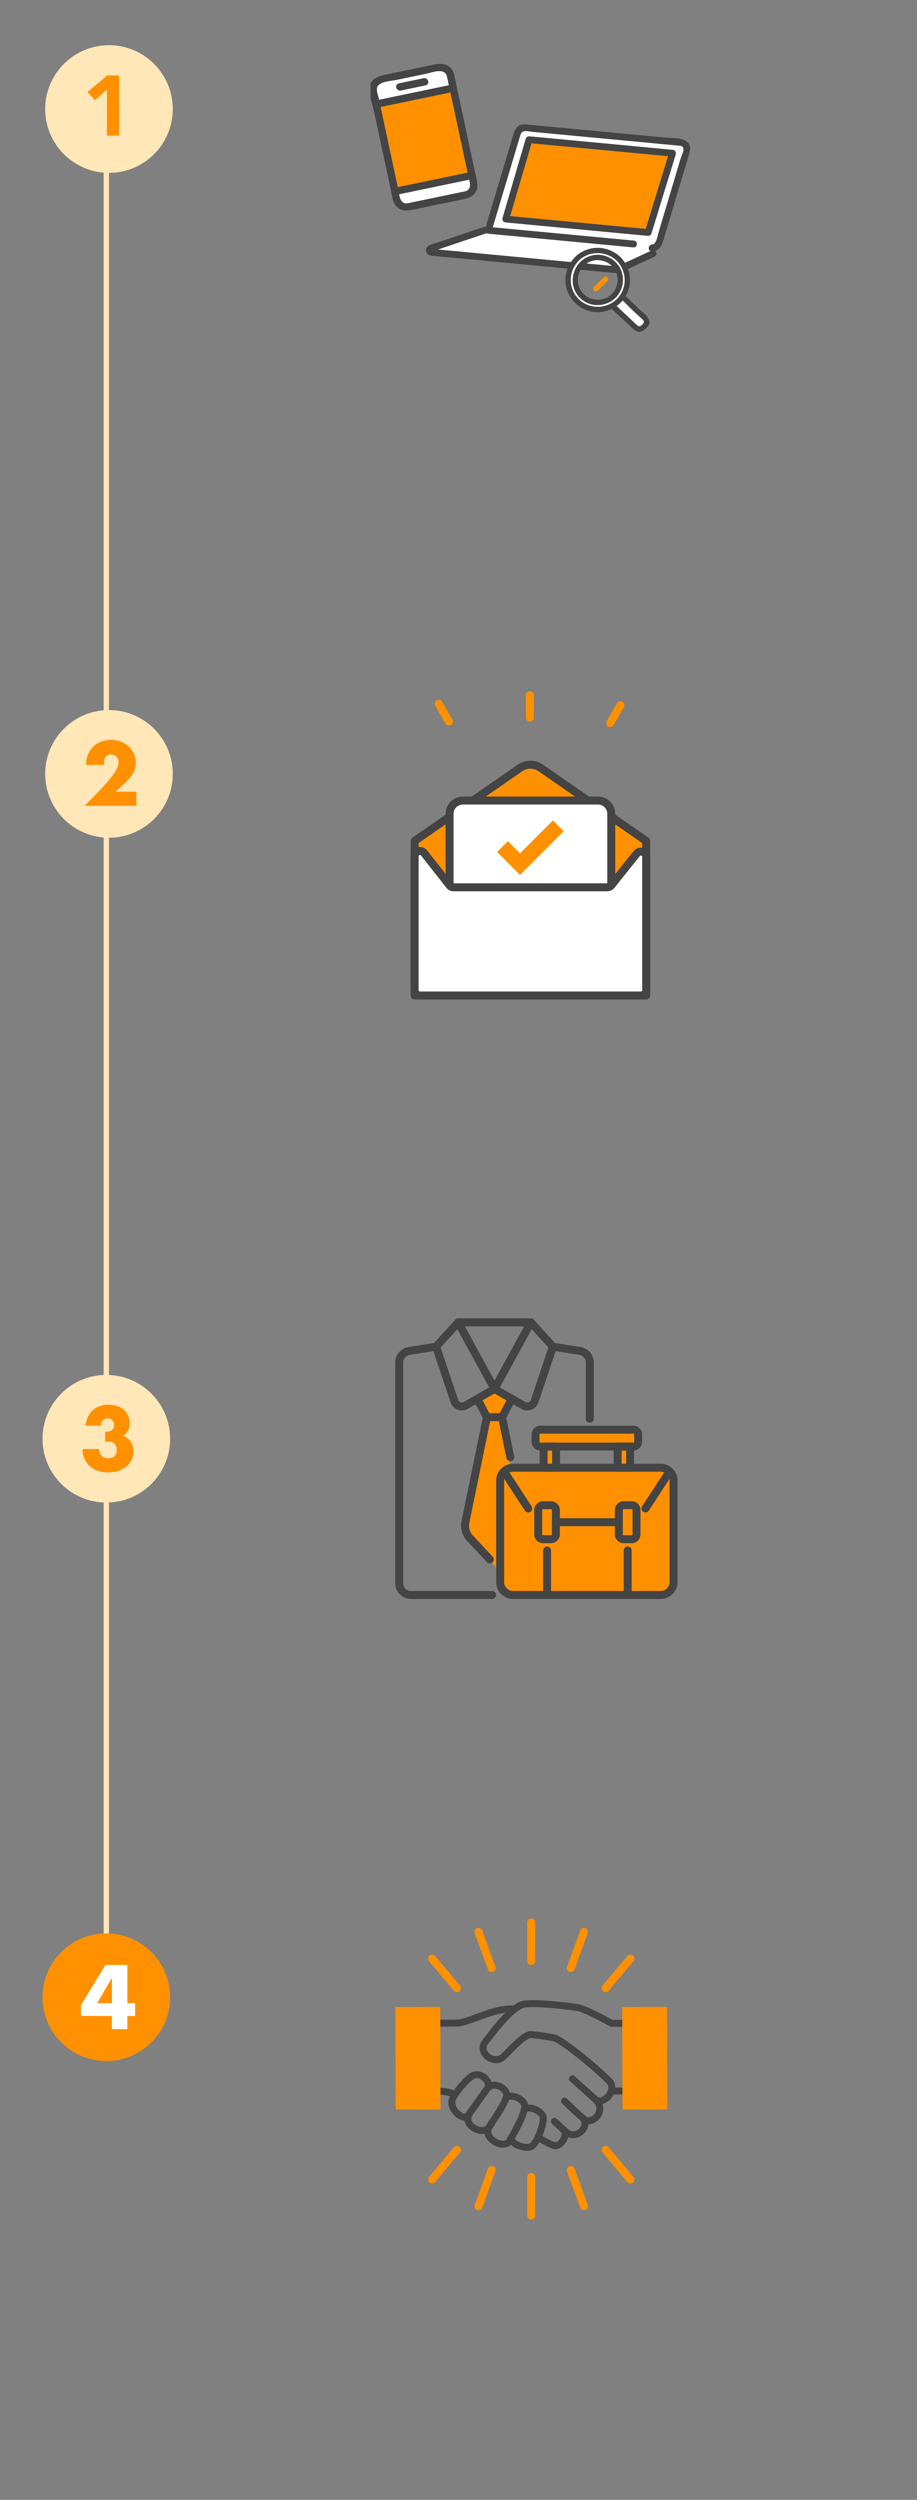 <svg width="345" height="940" viewBox="0 0 345 940" fill="none" xmlns="http://www.w3.org/2000/svg">
<rect x="0" y="0" width="345" height="940" fill="#808080" stroke="none"/>
<g clip-path="url(#clip0_9808_15491)">
<path d="M250.304 78.915C252.187 72.607 254.071 66.302 255.955 59.994C256.276 58.919 257.239 57.116 257.152 55.982C257.061 54.754 255.785 54.796 254.905 54.713L200.601 49.595C199.61 49.502 198.447 49.214 197.452 49.298C195.914 49.429 195.728 50.856 195.357 52.091C194.835 53.834 194.313 55.578 193.79 57.321C191.003 66.632 188.22 75.94 185.432 85.251C185.407 85.334 185.374 85.407 185.338 85.476L238.475 90.484C240.129 90.64 239.886 93.165 238.237 93.01L183.651 87.865C183.42 87.844 183.229 87.77 183.07 87.671C179.438 88.891 175.801 90.108 172.169 91.328C169.801 92.12 167.437 92.917 165.069 93.709C164.976 93.739 164.868 93.784 164.756 93.828L229.002 99.883C229.673 99.946 230.344 100.014 231.017 100.052C231.24 100.064 232.104 100.086 232.342 100.121C232.391 100.105 232.454 100.081 232.534 100.054C232.65 100.014 232.773 99.945 232.881 99.892C233.513 99.586 234.161 99.299 234.801 99.002C238.123 97.463 241.445 95.924 244.767 94.39C243.613 94.005 243.961 91.961 245.434 91.93C246.92 91.9 247.489 88.334 247.779 87.359C248.622 84.542 249.461 81.728 250.304 78.911L250.304 78.915ZM245.055 87.863C244.893 88.391 244.262 88.723 243.732 88.673L190.176 83.626C189.292 83.542 188.863 82.691 189.092 81.909C192.004 71.964 194.916 62.023 197.828 52.078C197.981 51.548 198.625 51.218 199.15 51.268L253.129 56.355C254.005 56.437 254.455 57.291 254.213 58.071C251.16 68.003 248.108 77.931 245.055 87.863Z" fill="white"/>
<path d="M199.967 53.898C197.297 63.016 194.627 72.13 191.956 81.249L242.923 86.052C245.722 76.946 248.524 67.844 251.323 58.737L199.967 53.898V53.898Z" fill="white"/>
<path d="M199.967 53.898C197.297 63.016 194.627 72.13 191.956 81.249L242.923 86.052C245.722 76.946 248.524 67.844 251.323 58.737L199.967 53.898V53.898Z" fill="#FF9100"/>
<path d="M253.133 56.359L199.154 51.272C198.629 51.223 197.985 51.553 197.832 52.082C194.92 62.028 192.008 71.969 189.096 81.914C188.867 82.695 189.296 83.547 190.18 83.63L243.736 88.677C244.266 88.727 244.897 88.392 245.059 87.868C248.112 77.936 251.164 68.008 254.217 58.076C254.459 57.296 254.009 56.442 253.133 56.359ZM242.928 86.053L191.961 81.249C194.631 72.131 197.301 63.016 199.971 53.898L251.327 58.738C248.529 67.844 245.726 76.946 242.928 86.053Z" fill="#444444"/>
<path d="M246.44 94.293C248.248 93.813 248.974 92.327 249.54 90.439C250.133 88.456 250.724 86.477 251.317 84.494C253.187 78.231 255.058 71.968 256.929 65.705C257.641 63.317 258.354 60.929 259.07 58.541C259.524 57.021 260.091 55.669 259.18 54.13C257.674 51.588 252.823 51.972 250.268 51.731L198.891 46.889C197.754 46.782 196.613 46.59 195.534 47.104C193.67 47.995 193.291 50.053 192.761 51.829C189.519 62.669 186.272 73.509 183.03 84.35C182.935 84.672 182.964 84.959 183.07 85.211C182.846 85.16 182.6 85.167 182.342 85.253C178.994 86.377 175.642 87.501 172.295 88.622C169.922 89.418 167.55 90.213 165.173 91.013C163.989 91.411 162.601 91.684 161.487 92.25C159.55 93.231 159.995 95.686 162.061 96.127C162.53 96.227 163.057 96.221 163.535 96.266L227.281 102.274C228.055 102.346 228.832 102.424 229.606 102.493C230.572 102.575 231.599 102.706 232.57 102.602C233.658 102.488 233.444 102.43 234.29 102.051C238.313 100.251 242.29 98.349 246.288 96.496C247.307 96.022 247.129 94.804 246.439 94.297L246.44 94.293ZM245.434 91.93C243.958 91.956 243.609 94.005 244.767 94.39C241.445 95.929 238.123 97.468 234.801 99.002C234.161 99.299 233.514 99.582 232.881 99.892C232.773 99.945 232.65 100.014 232.534 100.054C232.454 100.081 232.391 100.105 232.342 100.121C232.104 100.086 231.236 100.064 231.017 100.052C230.344 100.014 229.673 99.946 229.003 99.883L164.769 93.829C164.881 93.785 164.985 93.739 165.082 93.71C167.45 92.918 169.814 92.122 172.182 91.33C175.814 90.109 179.451 88.893 183.083 87.672C183.242 87.772 183.433 87.845 183.664 87.867L238.25 93.011C239.899 93.166 240.142 90.641 238.488 90.485L185.351 85.477C185.387 85.408 185.42 85.335 185.445 85.252C188.233 75.941 191.016 66.633 193.803 57.322C194.326 55.579 194.848 53.836 195.37 52.092C195.741 50.857 195.927 49.431 197.465 49.299C198.46 49.215 199.623 49.503 200.614 49.596L254.918 54.714C255.794 54.796 257.074 54.756 257.165 55.983C257.247 57.121 256.288 58.925 255.968 59.995C254.084 66.303 252.2 72.608 250.317 78.916C249.473 81.734 248.635 84.547 247.791 87.365C247.502 88.336 246.932 91.905 245.447 91.935L245.434 91.93Z" fill="#444444"/>
<g clip-path="url(#clip1_9808_15491)">
<path d="M240.844 119.311C239.827 118.358 238.809 117.404 237.792 116.455C236.621 115.359 235.477 114.085 234.247 112.996C233.575 113.794 232.807 114.492 231.969 115.084C232.069 115.164 232.165 115.243 232.242 115.319C234.121 117.077 235.999 118.834 237.875 120.591C238.507 121.184 239.118 121.869 239.807 122.398C240.764 123.136 241.376 122.349 242.081 121.634C242.706 120.634 241.539 119.963 240.847 119.311H240.844Z" fill="white"/>
<path d="M240.276 116.054C238.64 114.525 237.05 112.91 235.378 111.407C238.177 106.695 237.296 100.658 233.492 96.707C229.811 93.195 224.428 92.163 219.756 94.291C215.061 96.432 212.221 101.522 212.796 106.619C213.358 111.583 217.049 115.819 221.931 117.027C224.73 117.719 227.637 117.358 230.15 116.157C232.046 118.089 234.171 119.853 236.139 121.697C236.964 122.471 237.765 123.295 238.63 124.027C240.515 125.625 242.131 124.387 243.557 122.971C243.624 122.905 243.677 122.835 243.717 122.762C245.772 120.065 241.991 117.669 240.272 116.057L240.276 116.054ZM217.691 112.433C213.767 108.528 213.767 102.015 217.691 98.11C221.678 94.142 228.075 94.291 232.079 98.11C235.916 102.098 236.066 108.462 232.079 112.43C228.155 116.335 221.615 116.335 217.691 112.43V112.433ZM242.081 121.634C241.376 122.349 240.764 123.136 239.807 122.398C239.118 121.869 238.51 121.184 237.875 120.591C235.996 118.834 234.117 117.077 232.242 115.319C232.162 115.246 232.069 115.167 231.969 115.084C232.807 114.492 233.575 113.794 234.247 112.996C235.481 114.085 236.625 115.359 237.792 116.454C238.809 117.408 239.827 118.361 240.844 119.311C241.539 119.959 242.706 120.634 242.078 121.634H242.081Z" fill="#444444"/>
<path d="M232.079 98.11C228.075 94.291 221.678 94.142 217.691 98.11C213.767 102.015 213.767 108.525 217.691 112.43C221.615 116.335 228.155 116.335 232.079 112.43C236.066 108.462 235.916 102.095 232.079 98.11V98.11ZM219.45 113.046C212.324 108.088 215.37 96.713 223.985 95.853C227.929 95.459 231.846 97.68 233.502 101.264C235.188 104.918 234.36 109.081 231.617 111.97C228.311 115.081 223.251 115.69 219.45 113.046V113.046Z" fill="white"/>
<path d="M233.502 101.264C231.846 97.676 227.926 95.459 223.985 95.853C215.37 96.713 212.324 108.088 219.45 113.046C223.247 115.69 228.311 115.081 231.617 111.97C234.363 109.081 235.191 104.917 233.502 101.264V101.264ZM230.204 110.567C228.558 112.116 226.38 112.847 224.261 112.698C222.542 112.556 220.863 111.848 219.563 110.567C216.657 107.674 216.68 102.872 219.563 99.976C219.932 99.609 220.328 99.288 220.747 99.017C220.813 98.974 220.883 98.937 220.953 98.897C221.093 98.815 221.229 98.729 221.372 98.653C222 98.328 222.672 98.1 223.36 97.964C223.387 97.958 223.414 97.951 223.44 97.944C223.47 97.938 223.5 97.938 223.527 97.931C225.864 97.531 228.365 98.246 230.204 99.973C231.61 101.452 232.348 103.362 232.368 105.268C232.348 107.175 231.61 109.084 230.204 110.56V110.567Z" fill="#444444"/>
<path d="M227.164 104.242C225.941 105.46 224.717 106.678 223.49 107.899C222.582 108.803 223.992 110.209 224.9 109.302C226.124 108.084 227.347 106.867 228.574 105.645C229.482 104.742 228.072 103.335 227.164 104.242Z" fill="#FF9100"/>
</g>
<path d="M168.117 28.54C167.152 25.352 162.654 27.235 160.383 27.709C156.641 28.485 152.902 29.266 149.159 30.042C147.337 30.419 142.517 30.611 141.888 32.835C141.519 34.134 142.298 36.022 142.568 37.272C142.587 37.359 142.605 37.446 142.624 37.533C151.373 35.715 160.122 33.891 168.872 32.072C168.62 30.896 168.368 29.72 168.117 28.544V28.54ZM160.122 32.09C157.018 32.738 153.914 33.381 150.809 34.029C149.052 34.396 148.306 31.737 150.068 31.369C153.173 30.722 156.277 30.079 159.381 29.431C161.139 29.064 161.884 31.723 160.122 32.09Z" fill="white"/>
<path d="M169.953 37.106C161.204 38.925 152.455 40.749 143.706 42.568C145.691 51.832 147.677 61.102 149.663 70.366C158.412 68.547 167.161 66.724 175.91 64.905C173.924 55.64 171.939 46.371 169.953 37.106V37.106Z" fill="white"/>
<path d="M169.449 34.759C160.7 36.578 151.951 38.402 143.202 40.221C143.369 41.002 143.537 41.787 143.705 42.568C152.454 40.749 161.203 38.925 169.953 37.106C169.785 36.326 169.617 35.54 169.449 34.759Z" fill="#444444"/>
<path d="M169.953 37.106C169.785 36.326 169.617 35.54 169.449 34.759C160.7 36.578 151.951 38.402 143.202 40.221C143.369 41.002 143.537 41.787 143.705 42.568C145.691 51.832 147.676 61.102 149.662 70.366C158.411 68.547 167.16 66.724 175.91 64.905C173.924 55.64 171.938 46.371 169.953 37.106V37.106Z" fill="#FF9100"/>
<path d="M171.98 33.243C171.593 31.429 171.201 29.619 170.815 27.805C170.787 27.68 170.745 27.57 170.698 27.469C169.603 24.433 166.783 23.56 163.734 24.194C160.732 24.819 157.73 25.444 154.733 26.068C151.4 26.762 148.063 27.456 144.73 28.149C142.045 28.709 139.426 29.72 139.053 32.843C138.713 35.687 140.106 39.108 140.698 41.869C142.875 52.034 145.052 62.199 147.233 72.359C147.648 74.302 147.821 76.451 149.387 77.88C150.776 79.152 152.528 79.354 154.309 79.037C157.838 78.404 161.338 77.577 164.843 76.847C168.344 76.116 171.915 75.528 175.378 74.656C177.126 74.215 178.594 73.255 179.284 71.541C180.062 69.608 179.321 67.536 178.906 65.598C176.595 54.813 174.283 44.028 171.975 33.238L171.98 33.243ZM142.567 37.267C142.302 36.017 141.519 34.129 141.887 32.83C142.516 30.606 147.336 30.418 149.158 30.037C152.901 29.261 156.64 28.48 160.383 27.703C162.653 27.23 167.155 25.347 168.116 28.535C168.367 29.711 168.619 30.887 168.871 32.062C160.122 33.881 151.372 35.705 142.623 37.524C142.605 37.437 142.586 37.349 142.567 37.262V37.267ZM143.705 42.567C143.537 41.786 143.369 41.001 143.201 40.22C151.95 38.401 160.7 36.578 169.449 34.759C169.617 35.54 169.784 36.325 169.952 37.106C171.938 46.37 173.924 55.639 175.909 64.904C167.16 66.723 158.411 68.546 149.662 70.365C147.676 61.101 145.69 51.832 143.705 42.567V42.567ZM175.718 71.651C175.117 72.005 174.25 72.079 173.579 72.221C170.423 72.878 167.263 73.535 164.107 74.192C160.951 74.848 157.791 75.505 154.635 76.162C153.871 76.323 153.037 76.603 152.253 76.392C150.855 76.01 150.445 74.481 150.189 73.066C158.97 71.238 167.752 69.41 176.529 67.587C176.907 69.084 177.205 70.779 175.718 71.651Z" fill="#444444"/>
<path d="M150.185 73.067C150.436 74.477 150.846 76.011 152.25 76.392C153.033 76.603 153.867 76.323 154.631 76.162C157.787 75.506 160.947 74.849 164.103 74.192C167.259 73.535 170.419 72.878 173.575 72.222C174.246 72.084 175.113 72.006 175.714 71.652C177.201 70.779 176.903 69.084 176.525 67.587C167.744 69.415 158.962 71.243 150.185 73.067V73.067Z" fill="white"/>
<path d="M159.377 29.431C156.272 30.079 153.168 30.722 150.064 31.369C148.302 31.737 149.047 34.392 150.805 34.029C153.909 33.381 157.013 32.738 160.118 32.09C161.88 31.723 161.134 29.068 159.377 29.431V29.431Z" fill="#444444"/>
</g>
<path d="M203.484 288.78C201.124 287.14 197.985 287.14 195.624 288.78L156 316.219V374.32H243.109V316.219L203.484 288.794V288.78Z" fill="#FF9100" stroke="#444444" stroke-width="3" stroke-linecap="round" stroke-linejoin="round"/>
<path d="M224.976 301.022H174.147C171.386 301.022 169.147 303.261 169.147 306.022V331.491C169.147 334.252 171.386 336.491 174.147 336.491H224.976C227.738 336.491 229.976 334.252 229.976 331.491V306.022C229.976 303.261 227.738 301.022 224.976 301.022Z" fill="white" stroke="#444444" stroke-width="3" stroke-linecap="round" stroke-linejoin="round"/>
<path d="M228.435 333.649C229.043 333.649 229.617 333.373 229.997 332.899L239.547 320.966C240.729 319.49 243.109 320.325 243.109 322.215V372.32C243.109 373.424 242.213 374.32 241.109 374.32H158C156.895 374.32 156 373.424 156 372.32V321.996C156 320.097 158.398 319.267 159.572 320.759L169.112 332.886C169.491 333.368 170.07 333.649 170.684 333.649H228.435Z" fill="white" stroke="#444444" stroke-width="3" stroke-linecap="round" stroke-linejoin="round"/>
<path d="M187.03 320.361L191.087 316.304L195.653 320.884L208.022 308.515L212.094 312.572L195.653 328.998L187.03 320.361Z" fill="#FF9100"/>
<path d="M199.352 261.45V269.819" stroke="#FF9100" stroke-width="3" stroke-linecap="round"/>
<path d="M165.042 264.659L168.902 271.346" stroke="#FF9100" stroke-width="3" stroke-linecap="round"/>
<path d="M233.407 265.21L229.562 271.897" stroke="#FF9100" stroke-width="3" stroke-linecap="round"/>
<path d="M182.078 532.956L179.669 527.553L186.294 523.35L192.317 527.553L188.101 532.956L192.317 552.169H248.934L253.15 556.972V596.598L251.343 600.2H192.317L188.101 596.598L186.294 588.793L174.85 577.986V573.783L182.078 532.956Z" fill="#FF9100"/>
<path d="M202.4 543.892V537.85H240.1V543.892H236.566V552.35H231.264V543.892H209.469V552.35H204.168V543.892H202.4Z" fill="#FF9100"/>
<path d="M248.556 551.896H193.014C190.339 551.896 188.17 554.062 188.17 556.734V594.913C188.17 597.585 190.339 599.751 193.014 599.751H248.556C251.231 599.751 253.399 597.585 253.399 594.913V556.734C253.399 554.062 251.231 551.896 248.556 551.896Z" stroke="#444444" stroke-width="3" stroke-linecap="round" stroke-linejoin="round"/>
<path d="M198.732 567.227L189.64 553.266" stroke="#444444" stroke-width="3" stroke-linecap="round" stroke-linejoin="round"/>
<path d="M232.828 572.39H209.14" stroke="#444444" stroke-width="3" stroke-linecap="round" stroke-linejoin="round"/>
<path d="M251.93 553.265L242.837 567.227" stroke="#444444" stroke-width="3" stroke-linecap="round" stroke-linejoin="round"/>
<path d="M207.325 565.996H204.31C203.307 565.996 202.494 566.808 202.494 567.809V576.968C202.494 577.97 203.307 578.782 204.31 578.782H207.325C208.328 578.782 209.141 577.97 209.141 576.968V567.809C209.141 566.808 208.328 565.996 207.325 565.996Z" stroke="#444444" stroke-width="3" stroke-linecap="round" stroke-linejoin="round"/>
<path d="M237.659 565.996H234.644C233.641 565.996 232.828 566.808 232.828 567.809V576.968C232.828 577.97 233.641 578.782 234.644 578.782H237.659C238.662 578.782 239.475 577.97 239.475 576.968V567.809C239.475 566.808 238.662 565.996 237.659 565.996Z" stroke="#444444" stroke-width="3" stroke-linecap="round" stroke-linejoin="round"/>
<path d="M205.817 583.015V599.751" stroke="#444444" stroke-width="3" stroke-linecap="round" stroke-linejoin="round"/>
<path d="M236.151 583.015V599.751" stroke="#444444" stroke-width="3" stroke-linecap="round" stroke-linejoin="round"/>
<path d="M238.264 537.581H203.305C202.302 537.581 201.489 538.393 201.489 539.395V542.133C201.489 543.135 202.302 543.947 203.305 543.947H238.264C239.267 543.947 240.08 543.135 240.08 542.133V539.395C240.08 538.393 239.267 537.581 238.264 537.581Z" stroke="#444444" stroke-width="3" stroke-linecap="round" stroke-linejoin="round"/>
<path d="M209.205 543.946H204.516V551.896H209.205V543.946Z" stroke="#444444" stroke-width="3" stroke-linecap="round" stroke-linejoin="round"/>
<path d="M237.053 543.946H232.365V551.896H237.053V543.946Z" stroke="#444444" stroke-width="3" stroke-linecap="round" stroke-linejoin="round"/>
<path d="M172.372 497.25H199.725" stroke="#444444" stroke-width="3" stroke-linecap="round" stroke-linejoin="round"/>
<path d="M185.14 599.751H154.613C152.176 599.751 150.2 597.777 150.2 595.344V512.343C150.2 510.176 151.777 508.331 153.92 507.991L164.078 506.378" stroke="#444444" stroke-width="3" stroke-linecap="round" stroke-linejoin="round"/>
<path d="M208.019 506.377L218.176 507.99C220.319 508.33 221.896 510.175 221.896 512.342V533.487" stroke="#444444" stroke-width="3" stroke-linecap="round" stroke-linejoin="round"/>
<path d="M186.048 522.255L172.372 497.25L164.078 506.377L170.95 526.857C171.539 528.616 173.593 529.395 175.203 528.472L186.048 522.255V522.255Z" stroke="#444444" stroke-width="3" stroke-linecap="round" stroke-linejoin="round"/>
<path d="M186.048 522.255L199.725 497.25L208.019 506.377L201.147 526.857C200.557 528.616 198.503 529.395 196.893 528.472L186.048 522.255V522.255Z" stroke="#444444" stroke-width="3" stroke-linecap="round" stroke-linejoin="round"/>
<path d="M179.571 525.968L183.193 532.884H188.903L192.526 525.968" stroke="#444444" stroke-width="3" stroke-linecap="round" stroke-linejoin="round"/>
<path d="M183.194 532.883L175.104 572.33C174.655 574.521 175.298 576.792 176.83 578.423L184.285 586.362" stroke="#444444" stroke-width="3" stroke-linecap="round" stroke-linejoin="round"/>
<path d="M188.903 532.883L191.987 547.922" stroke="#444444" stroke-width="3" stroke-linecap="round" stroke-linejoin="round"/>
<path d="M171.079 787.814C170.014 786.866 168.04 786.481 165.709 786.348" stroke="#444444" stroke-width="2.611" stroke-linecap="round" stroke-linejoin="round"/>
<path d="M211.998 800.824C213.894 802.547 211.006 807.678 208.301 806.741C205.953 805.927 202.39 803.707 202.39 803.707" stroke="#444444" stroke-width="2.611" stroke-linecap="round" stroke-linejoin="round"/>
<path d="M219.281 796.474C222.12 799.786 216.895 804.476 213.526 802.062C211.725 800.768 210.66 799.43 208.591 797.695" stroke="#444444" stroke-width="2.611" stroke-linecap="round" stroke-linejoin="round"/>
<path d="M209.115 766.474C214.006 769.011 224.567 777.9 229.146 782.472C232.419 785.746 227.328 791.59 224.183 789.588" stroke="#444444" stroke-width="2.611" stroke-linecap="round" stroke-linejoin="round"/>
<path d="M165.647 760.758L171.77 760.724C176.466 760.724 185.655 754.758 193.591 755.482" stroke="#444444" stroke-width="2.611" stroke-linecap="round" stroke-linejoin="round"/>
<path d="M169.992 790.212C170.17 788.171 175.306 781.97 177.598 780.599C180.732 778.719 185.165 782.779 183.302 785.35C181.758 787.485 178.345 792.404 176.187 795.365C174.503 797.679 169.674 793.809 169.992 790.212V790.212Z" stroke="#444444" stroke-width="2.611" stroke-linecap="round" stroke-linejoin="round"/>
<path d="M183.302 785.355C185.99 782.249 191.21 785.456 190.574 788.266C189.894 791.266 185.583 797.266 183.977 799.871C181.88 803.278 173.867 799.19 176.533 795.053" stroke="#444444" stroke-width="2.611" stroke-linecap="round" stroke-linejoin="round"/>
<path d="M197.283 793.201C199.223 791.595 204.448 793.91 204.426 796.57C204.404 799.28 202.173 805.375 200.205 806.942C198.342 808.419 191.818 806.378 192.42 803.78" stroke="#444444" stroke-width="2.611" stroke-linecap="round" stroke-linejoin="round"/>
<path d="M190.429 788.79C192.548 787.067 197.583 789.459 197.427 792.153C197.249 795.325 193.284 802.402 191.606 805.134C189.626 808.363 181.585 804.197 183.966 799.87" stroke="#444444" stroke-width="2.611" stroke-linecap="round" stroke-linejoin="round"/>
<path d="M234.081 786.258C231.8 786.275 229.982 786.292 229.982 786.292" stroke="#444444" stroke-width="2.611" stroke-linecap="round" stroke-linejoin="round"/>
<path d="M209.115 766.474C207.922 766.089 200.026 764.823 199.134 765.091C196.278 765.961 192.737 770.232 189.197 773.511C185.789 776.667 179.41 771.71 182.616 767.739C185.299 764.416 191.349 755.973 196.189 753.882C199.351 752.516 214.669 754.468 217.301 754.891C219.694 755.271 227.032 759.018 230.015 760.819H234.019" stroke="#444444" stroke-width="2.611" stroke-linecap="round" stroke-linejoin="round"/>
<path d="M215.367 781.669L224.345 789.749C228.148 793.669 222.895 799.413 219.672 796.798C218.311 795.693 215.177 792.771 212.383 790.033" stroke="#444444" stroke-width="2.611" stroke-linecap="round" stroke-linejoin="round"/>
<path d="M165.635 754.655L148.75 754.696L148.844 793.234L165.729 793.193L165.635 754.655Z" fill="#FF9100"/>
<path d="M250.97 754.647L234.084 754.688L234.179 793.227L251.064 793.185L250.97 754.647Z" fill="#FF9100"/>
<path d="M199.864 722.9V737.41" stroke="#FF9100" stroke-width="3" stroke-linecap="round" stroke-linejoin="round"/>
<path d="M180.018 726.402L184.981 740.03" stroke="#FF9100" stroke-width="3" stroke-linecap="round" stroke-linejoin="round"/>
<path d="M162.569 736.479L171.893 747.592" stroke="#FF9100" stroke-width="3" stroke-linecap="round" stroke-linejoin="round"/>
<path d="M219.716 726.402L214.753 740.03" stroke="#FF9100" stroke-width="3" stroke-linecap="round" stroke-linejoin="round"/>
<path d="M237.164 736.479L227.841 747.592" stroke="#FF9100" stroke-width="3" stroke-linecap="round" stroke-linejoin="round"/>
<path d="M199.864 833.1V818.596" stroke="#FF9100" stroke-width="3" stroke-linecap="round" stroke-linejoin="round"/>
<path d="M180.018 829.598L184.981 815.969" stroke="#FF9100" stroke-width="3" stroke-linecap="round" stroke-linejoin="round"/>
<path d="M162.569 819.521L171.893 808.408" stroke="#FF9100" stroke-width="3" stroke-linecap="round" stroke-linejoin="round"/>
<path d="M219.716 829.598L214.753 815.969" stroke="#FF9100" stroke-width="3" stroke-linecap="round" stroke-linejoin="round"/>
<path d="M237.164 819.521L227.841 808.408" stroke="#FF9100" stroke-width="3" stroke-linecap="round" stroke-linejoin="round"/>
<mask id="path-70-inside-1_9808_15491" fill="white">
<rect x="147.3" y="753.35" width="18.85" height="40.6" rx="1"/>
</mask>
<rect x="147.3" y="753.35" width="18.85" height="40.6" rx="1" stroke="#444444" stroke-width="4" mask="url(#path-70-inside-1_9808_15491)"/>
<mask id="path-71-inside-2_9808_15491" fill="white">
<rect x="232.85" y="753.35" width="18.85" height="40.6" rx="1"/>
</mask>
<rect x="232.85" y="753.35" width="18.85" height="40.6" rx="1" stroke="#444444" stroke-width="4" mask="url(#path-71-inside-2_9808_15491)"/>
<path d="M40 61L40 759" stroke="#FFE7B7" stroke-width="2"/>
<circle cx="41" cy="41" r="24" fill="#FFE7B7"/>
<path d="M40.216 33.72L35.672 37.72L32.952 34.584L40.344 28.344H44.824V51H40.216V33.72Z" fill="#FF9100"/>
<circle cx="41" cy="291" r="24" fill="#FFE7B7"/>
<path d="M51.32 303H31.896L37.88 296.792C39.459 295.149 40.696 293.763 41.592 292.632C42.488 291.48 43.149 290.509 43.576 289.72C44.024 288.931 44.301 288.291 44.408 287.8C44.515 287.309 44.568 286.893 44.568 286.552C44.568 286.189 44.504 285.837 44.376 285.496C44.269 285.155 44.099 284.856 43.864 284.6C43.629 284.323 43.341 284.109 43 283.96C42.68 283.789 42.296 283.704 41.848 283.704C40.995 283.704 40.323 283.981 39.832 284.536C39.363 285.091 39.128 285.784 39.128 286.616C39.128 286.851 39.16 287.192 39.224 287.64H32.376C32.376 286.232 32.6 284.952 33.048 283.8C33.517 282.648 34.168 281.656 35 280.824C35.832 279.992 36.813 279.352 37.944 278.904C39.096 278.456 40.355 278.232 41.72 278.232C43.064 278.232 44.301 278.445 45.432 278.872C46.584 279.299 47.576 279.896 48.408 280.664C49.24 281.432 49.891 282.349 50.36 283.416C50.829 284.461 51.064 285.603 51.064 286.84C51.064 288.163 50.776 289.389 50.2 290.52C49.645 291.629 48.749 292.771 47.512 293.944L43.512 297.688H51.32V303Z" fill="#FF9100"/>
<circle cx="40" cy="541" r="24" fill="#FFE7B7"/>
<path d="M39.568 538.28C39.739 538.301 39.877 538.312 39.984 538.312C40.112 538.312 40.219 538.312 40.304 538.312C41.093 538.312 41.733 538.077 42.224 537.608C42.715 537.139 42.96 536.531 42.96 535.784C42.96 535.059 42.725 534.472 42.256 534.024C41.808 533.576 41.221 533.352 40.496 533.352C39.728 533.352 39.109 533.608 38.64 534.12C38.171 534.632 37.936 535.293 37.936 536.104H32.144C32.293 534.845 32.603 533.725 33.072 532.744C33.563 531.763 34.181 530.941 34.928 530.28C35.675 529.597 36.549 529.085 37.552 528.744C38.555 528.381 39.664 528.2 40.88 528.2C42.075 528.2 43.152 528.371 44.112 528.712C45.093 529.032 45.925 529.501 46.608 530.12C47.312 530.717 47.845 531.453 48.208 532.328C48.592 533.181 48.784 534.141 48.784 535.208C48.784 536.36 48.56 537.309 48.112 538.056C47.685 538.781 47.067 539.411 46.256 539.944C47.493 540.328 48.453 541.021 49.136 542.024C49.84 543.005 50.192 544.221 50.192 545.672C50.192 546.867 49.957 547.955 49.488 548.936C49.019 549.917 48.357 550.76 47.504 551.464C46.672 552.168 45.669 552.712 44.496 553.096C43.344 553.48 42.075 553.672 40.688 553.672C38.832 553.672 37.157 553.309 35.664 552.584C34.171 551.859 32.976 550.707 32.08 549.128C31.675 548.424 31.397 547.72 31.248 547.016C31.12 546.312 31.056 545.597 31.056 544.872H37.264C37.307 546.003 37.637 546.867 38.256 547.464C38.875 548.04 39.707 548.328 40.752 548.328C41.861 548.328 42.672 548.029 43.184 547.432C43.696 546.835 43.952 546.099 43.952 545.224C43.952 544.179 43.643 543.389 43.024 542.856C42.405 542.323 41.669 542.056 40.816 542.056C40.603 542.056 40.4 542.077 40.208 542.12C40.016 542.141 39.803 542.173 39.568 542.216V538.28Z" fill="#FF9100"/>
<circle cx="40" cy="751" r="24" fill="#FF9100"/>
<path d="M42.096 753.24V743.736L36.56 753.24H42.096ZM47.92 753.24H50.832V758.04H47.92V763H42.096V758.04H30.448V754.008L39.664 738.872H47.92V753.24Z" fill="white"/>
<defs>
<clipPath id="clip0_9808_15491">
<rect width="120.18" height="116" fill="white" transform="translate(139.41 16)"/>
</clipPath>
<clipPath id="clip1_9808_15491">
<rect width="31.596" height="31.586" fill="white" transform="translate(212.723 93.189)"/>
</clipPath>
</defs>
</svg>
